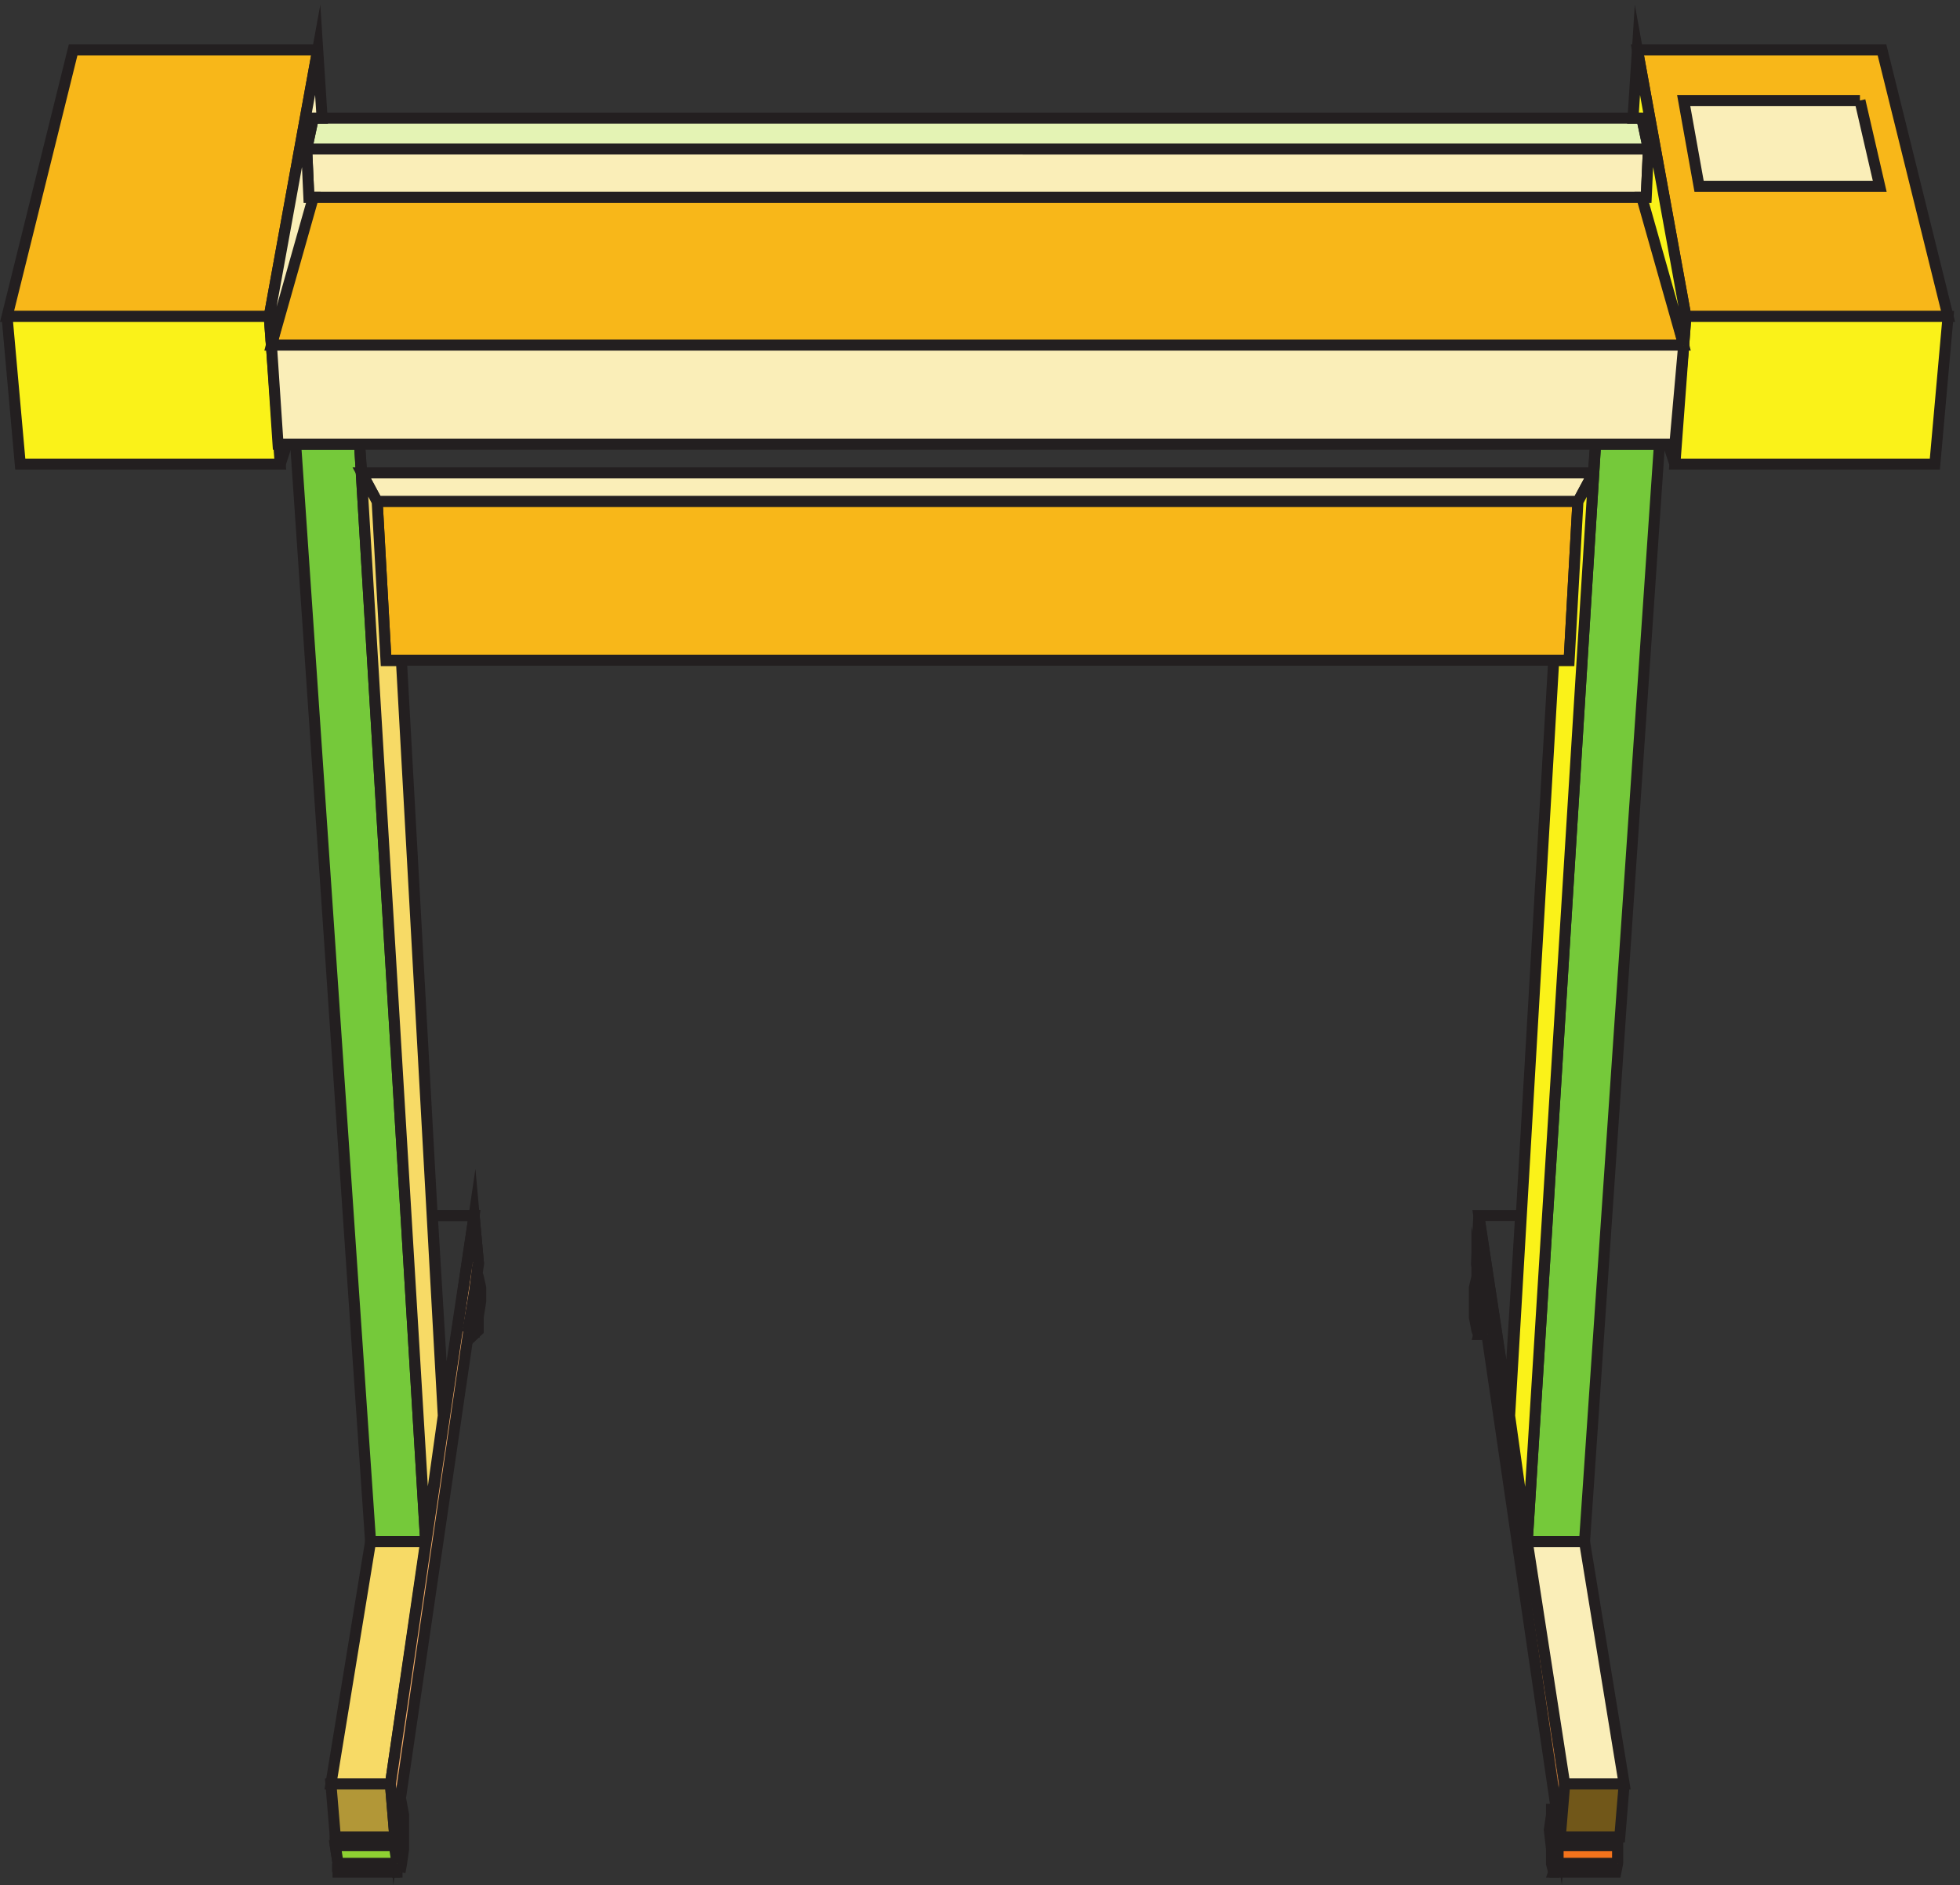 <svg xmlns="http://www.w3.org/2000/svg" xml:space="preserve" width="177.478" height="170.685"><rect width="100%" height="100%" fill="#333333" stroke="none"/><path d="M1099.83 21.066v6.098h-39.65l-1.93-6.098V8.88l-1.92-5.715h42.35l1.15 5.715v12.187" style="fill:#faeeb8;fill-opacity:1;fill-rule:evenodd;stroke:none" transform="matrix(.133 0 0 -.133 .195 169.918)"/><path d="M1099.83 21.066v6.098h-39.65l-1.93-6.098V8.88l-1.92-5.715h42.35l1.15 5.715v12.187M226.832 26.79v-6l1.859-12V3.163h40.141V8.79l-1.855 12 1.855 13.875-1.855-7.875zm778.498 423.374h28.5l-8.14-133.5z" style="fill:none;stroke:#231f20;stroke-width:7.5;stroke-linecap:butt;stroke-linejoin:miter;stroke-miterlimit:10;stroke-dasharray:none;stroke-opacity:1" transform="matrix(.133 0 0 -.133 .195 169.918)"/><path d="M264.332 63.164h-40.5l27 165h37.5l-24-165" style="fill:#f7da66;fill-opacity:1;fill-rule:evenodd;stroke:none" transform="matrix(.133 0 0 -.133 .195 169.918)"/><path d="M264.332 63.164h-40.5l27 165h37.5l-24-165" style="fill:none;stroke:#231f20;stroke-width:7.5;stroke-linecap:butt;stroke-linejoin:miter;stroke-miterlimit:10;stroke-dasharray:none;stroke-opacity:1" transform="matrix(.133 0 0 -.133 .195 169.918)"/><path d="m1063.83 63.164-58.5 387-1.5-33 57-390 3 36" style="fill:#b67339;fill-opacity:1;fill-rule:evenodd;stroke:none" transform="matrix(.133 0 0 -.133 .195 169.918)"/><path d="m1063.83 63.164-58.5 387-1.5-33 57-390 3 36" style="fill:none;stroke:#231f20;stroke-width:7.5;stroke-linecap:butt;stroke-linejoin:miter;stroke-miterlimit:10;stroke-dasharray:none;stroke-opacity:1" transform="matrix(.133 0 0 -.133 .195 169.918)"/><path d="M1038.33 228.164h39l27-165h-40.5l-25.5 165" style="fill:#faeeb8;fill-opacity:1;fill-rule:evenodd;stroke:none" transform="matrix(.133 0 0 -.133 .195 169.918)"/><path d="M1038.33 228.164h39l27-165h-40.5l-25.5 165" style="fill:none;stroke:#231f20;stroke-width:7.5;stroke-linecap:butt;stroke-linejoin:miter;stroke-miterlimit:10;stroke-dasharray:none;stroke-opacity:1" transform="matrix(.133 0 0 -.133 .195 169.918)"/><path d="m1084.83 975.164-46.5-747h39l51 747h-43.5" style="fill:#75c93a;fill-opacity:1;fill-rule:evenodd;stroke:none" transform="matrix(.133 0 0 -.133 .195 169.918)"/><path d="m1084.83 975.164-46.5-747h39l51 747h-43.5" style="fill:none;stroke:#231f20;stroke-width:7.5;stroke-linecap:butt;stroke-linejoin:miter;stroke-miterlimit:10;stroke-dasharray:none;stroke-opacity:1" transform="matrix(.133 0 0 -.133 .195 169.918)"/><path d="m243.332 975.164 45-747h-37.5l-51 747h43.5" style="fill:#75c93a;fill-opacity:1;fill-rule:evenodd;stroke:none" transform="matrix(.133 0 0 -.133 .195 169.918)"/><path d="m243.332 975.164 45-747h-37.5l-51 747h43.5" style="fill:none;stroke:#231f20;stroke-width:7.5;stroke-linecap:butt;stroke-linejoin:miter;stroke-miterlimit:10;stroke-dasharray:none;stroke-opacity:1" transform="matrix(.133 0 0 -.133 .195 169.918)"/><path d="M214.832 1243.66h-166.5l-45-181.5h178.5l33 181.5" style="fill:#f8b719;fill-opacity:1;fill-rule:evenodd;stroke:none" transform="matrix(.133 0 0 -.133 .195 169.918)"/><path d="M214.832 1243.66h-166.5l-45-181.5h178.5l33 181.5" style="fill:none;stroke:#231f20;stroke-width:7.5;stroke-linecap:butt;stroke-linejoin:miter;stroke-miterlimit:10;stroke-dasharray:none;stroke-opacity:1" transform="matrix(.133 0 0 -.133 .195 169.918)"/><path d="m3.332 1062.16 9-100.5h177l-7.5 100.5H3.332" style="fill:#faf219;fill-opacity:1;fill-rule:evenodd;stroke:none" transform="matrix(.133 0 0 -.133 .195 169.918)"/><path d="m3.332 1062.16 9-100.5h177l-7.5 100.5H3.332" style="fill:none;stroke:#231f20;stroke-width:7.5;stroke-linecap:butt;stroke-linejoin:miter;stroke-miterlimit:10;stroke-dasharray:none;stroke-opacity:1" transform="matrix(.133 0 0 -.133 .195 169.918)"/><path d="M1146.33 1062.16h178.5l-45 181.5h-166.5l33-181.5" style="fill:#f8b719;fill-opacity:1;fill-rule:evenodd;stroke:none" transform="matrix(.133 0 0 -.133 .195 169.918)"/><path d="M1146.33 1062.16h178.5l-45 181.5h-166.5l33-181.5" style="fill:none;stroke:#231f20;stroke-width:7.5;stroke-linecap:butt;stroke-linejoin:miter;stroke-miterlimit:10;stroke-dasharray:none;stroke-opacity:1" transform="matrix(.133 0 0 -.133 .195 169.918)"/><path d="m1146.33 1062.16-7.5-100.5h177l9 100.5h-178.5" style="fill:#faf219;fill-opacity:1;fill-rule:evenodd;stroke:none" transform="matrix(.133 0 0 -.133 .195 169.918)"/><path d="m1146.33 1062.16-7.5-100.5h177l9 100.5h-178.5" style="fill:none;stroke:#231f20;stroke-width:7.5;stroke-linecap:butt;stroke-linejoin:miter;stroke-miterlimit:10;stroke-dasharray:none;stroke-opacity:1" transform="matrix(.133 0 0 -.133 .195 169.918)"/><path d="M1120.83 1176.16H207.332l1.5-33h910.498l1.5 33" style="fill:#faeeb8;fill-opacity:1;fill-rule:evenodd;stroke:none" transform="matrix(.133 0 0 -.133 .195 169.918)"/><path d="M1120.83 1176.16H207.332l1.5-33h910.498l1.5 33" style="fill:none;stroke:#231f20;stroke-width:7.5;stroke-linecap:butt;stroke-linejoin:miter;stroke-miterlimit:10;stroke-dasharray:none;stroke-opacity:1" transform="matrix(.133 0 0 -.133 .195 169.918)"/><path d="M1119.33 1143.16H208.832l-25.5-100.5h961.498l-25.5 100.5" style="fill:#f8b719;fill-opacity:1;fill-rule:evenodd;stroke:none" transform="matrix(.133 0 0 -.133 .195 169.918)"/><path d="M1119.33 1143.16H208.832l-25.5-100.5h961.498l-25.5 100.5" style="fill:none;stroke:#231f20;stroke-width:7.5;stroke-linecap:butt;stroke-linejoin:miter;stroke-miterlimit:10;stroke-dasharray:none;stroke-opacity:1" transform="matrix(.133 0 0 -.133 .195 169.918)"/><path d="M1144.83 1042.66H183.332l4.5-67.5h950.998l6 67.5" style="fill:#faeeb8;fill-opacity:1;fill-rule:evenodd;stroke:none" transform="matrix(.133 0 0 -.133 .195 169.918)"/><path d="M1144.83 1042.66H183.332l4.5-67.5h950.998l6 67.5" style="fill:none;stroke:#231f20;stroke-width:7.5;stroke-linecap:butt;stroke-linejoin:miter;stroke-miterlimit:10;stroke-dasharray:none;stroke-opacity:1" transform="matrix(.133 0 0 -.133 .195 169.918)"/><path d="M1083.33 955.664H244.832l10.5-19.5h817.498l10.5 19.5" style="fill:#faeeb8;fill-opacity:1;fill-rule:evenodd;stroke:none" transform="matrix(.133 0 0 -.133 .195 169.918)"/><path d="M1083.33 955.664H244.832l10.5-19.5h817.498l10.5 19.5" style="fill:none;stroke:#231f20;stroke-width:7.5;stroke-linecap:butt;stroke-linejoin:miter;stroke-miterlimit:10;stroke-dasharray:none;stroke-opacity:1" transform="matrix(.133 0 0 -.133 .195 169.918)"/><path d="M1072.83 936.164H255.332l6-108h805.498l6 108" style="fill:#f8b719;fill-opacity:1;fill-rule:evenodd;stroke:none" transform="matrix(.133 0 0 -.133 .195 169.918)"/><path d="M1072.83 936.164H255.332l6-108h805.498l6 108m-845.998-915v6m1.5-24v6m96 408-3 33m-28.5 0h28.5m-132 511.5 4.5 13.5m944.998-13.5-4.5 13.5" style="fill:none;stroke:#231f20;stroke-width:7.5;stroke-linecap:butt;stroke-linejoin:miter;stroke-miterlimit:10;stroke-dasharray:none;stroke-opacity:1" transform="matrix(.133 0 0 -.133 .195 169.918)"/><path d="m1264.83 1209.16 13.5-58.5h-123l-10.5 58.5h120" style="fill:#faeeb8;fill-opacity:1;fill-rule:evenodd;stroke:none" transform="matrix(.133 0 0 -.133 .195 169.918)"/><path d="m1264.83 1209.16 13.5-58.5h-123l-10.5 58.5h120" style="fill:none;stroke:#231f20;stroke-width:7.5;stroke-linecap:butt;stroke-linejoin:miter;stroke-miterlimit:10;stroke-dasharray:none;stroke-opacity:1" transform="matrix(.133 0 0 -.133 .195 169.918)"/><path d="M211.832 1197.16h904.498l4.5-21H207.332l4.5 21" style="fill:#e4f3b4;fill-opacity:1;fill-rule:evenodd;stroke:none" transform="matrix(.133 0 0 -.133 .195 169.918)"/><path d="M211.832 1197.16h904.498l4.5-21H207.332l4.5 21" style="fill:none;stroke:#231f20;stroke-width:7.5;stroke-linecap:butt;stroke-linejoin:miter;stroke-miterlimit:10;stroke-dasharray:none;stroke-opacity:1" transform="matrix(.133 0 0 -.133 .195 169.918)"/><path d="m267.332 27.164-3 36h-40.5l3-36h40.5" style="fill:#b29737;fill-opacity:1;fill-rule:evenodd;stroke:none" transform="matrix(.133 0 0 -.133 .195 169.918)"/><path d="m267.332 27.164-3 36h-40.5l3-36h40.5" style="fill:none;stroke:#231f20;stroke-width:7.5;stroke-linecap:butt;stroke-linejoin:miter;stroke-miterlimit:10;stroke-dasharray:none;stroke-opacity:1" transform="matrix(.133 0 0 -.133 .195 169.918)"/><path d="m1104.33 63.164-3-36h-40.5l3 36h40.5" style="fill:#715719;fill-opacity:1;fill-rule:evenodd;stroke:none" transform="matrix(.133 0 0 -.133 .195 169.918)"/><path d="m1104.33 63.164-3-36h-40.5l3 36h40.5" style="fill:none;stroke:#231f20;stroke-width:7.5;stroke-linecap:butt;stroke-linejoin:miter;stroke-miterlimit:10;stroke-dasharray:none;stroke-opacity:1" transform="matrix(.133 0 0 -.133 .195 169.918)"/><path d="m264.332 63.164 57 387 3-33-57-390-3 36" style="fill:#f8b06a;fill-opacity:1;fill-rule:evenodd;stroke:none" transform="matrix(.133 0 0 -.133 .195 169.918)"/><path d="m264.332 63.164 57 387 3-33-57-390-3 36" style="fill:none;stroke:#231f20;stroke-width:7.5;stroke-linecap:butt;stroke-linejoin:miter;stroke-miterlimit:10;stroke-dasharray:none;stroke-opacity:1" transform="matrix(.133 0 0 -.133 .195 169.918)"/><path d="m183.332 1042.66 28.5 100.5h-3l-1.5 33 4.5 21h6l-3 46.5-33-181.5 1.5-19.5" style="fill:#faeeb8;fill-opacity:1;fill-rule:evenodd;stroke:none" transform="matrix(.133 0 0 -.133 .195 169.918)"/><path d="m183.332 1042.66 28.5 100.5h-3l-1.5 33 4.5 21h6l-3 46.5-33-181.5 1.5-19.5" style="fill:none;stroke:#231f20;stroke-width:7.5;stroke-linecap:butt;stroke-linejoin:miter;stroke-miterlimit:10;stroke-dasharray:none;stroke-opacity:1" transform="matrix(.133 0 0 -.133 .195 169.918)"/><path d="m1144.83 1042.66-28.5 100.5h3l1.5 33-4.5 21h-6l3 46.5 33-181.5-1.5-19.5" style="fill:#faf219;fill-opacity:1;fill-rule:evenodd;stroke:none" transform="matrix(.133 0 0 -.133 .195 169.918)"/><path d="m1144.83 1042.66-28.5 100.5h3l1.5 33-4.5 21h-6l3 46.5 33-181.5-1.5-19.5" style="fill:none;stroke:#231f20;stroke-width:7.5;stroke-linecap:butt;stroke-linejoin:miter;stroke-miterlimit:10;stroke-dasharray:none;stroke-opacity:1" transform="matrix(.133 0 0 -.133 .195 169.918)"/><path d="m1038.33 228.164 46.5 747-1.5-19.539-10.5-19.539-6-108.219h-10.5l-30-514.031 12-85.672" style="fill:#faf219;fill-opacity:1;fill-rule:evenodd;stroke:none" transform="matrix(.133 0 0 -.133 .195 169.918)"/><path d="m1038.33 228.164 46.5 747-1.5-19.539-10.5-19.539-6-108.219h-10.5l-30-514.031 12-85.672" style="fill:none;stroke:#231f20;stroke-width:7.5;stroke-linecap:butt;stroke-linejoin:miter;stroke-miterlimit:10;stroke-dasharray:none;stroke-opacity:1" transform="matrix(.133 0 0 -.133 .195 169.918)"/><path d="m288.332 228.164-45 747 1.5-19.539 10.5-19.539 6-108.219h10.5l28.5-514.031-12-85.672" style="fill:#f7da66;fill-opacity:1;fill-rule:evenodd;stroke:none" transform="matrix(.133 0 0 -.133 .195 169.918)"/><path d="m288.332 228.164-45 747 1.5-19.539 10.5-19.539 6-108.219h10.5l28.5-514.031-12-85.672m4.5 222h28.5l-20.355-135z" style="fill:none;stroke:#231f20;stroke-width:7.5;stroke-linecap:butt;stroke-linejoin:miter;stroke-miterlimit:10;stroke-dasharray:none;stroke-opacity:1" transform="matrix(.133 0 0 -.133 .195 169.918)"/><path d="M1011.33 369.164h-6l1.87 7.223v19.777l4.13-27" style="fill:#f7da66;fill-opacity:1;fill-rule:evenodd;stroke:none" transform="matrix(.133 0 0 -.133 .195 169.918)"/><path d="M1011.33 369.164h-6l1.87 7.223v19.777l4.13-27" style="fill:none;stroke:#231f20;stroke-width:7.5;stroke-linecap:butt;stroke-linejoin:miter;stroke-miterlimit:10;stroke-dasharray:none;stroke-opacity:1" transform="matrix(.133 0 0 -.133 .195 169.918)"/><path d="m1005.1 369.164 1.73 7.191v19.68l-1.73 9.086-1.04 4.543v-1.137l-1.73-7.57v-20.059l1.73-9.085 1.04-2.649" style="fill:#f8b719;fill-opacity:1;fill-rule:evenodd;stroke:none" transform="matrix(.133 0 0 -.133 .195 169.918)"/><path d="m1005.1 369.164 1.73 7.191v19.68l-1.73 9.086-1.04 4.543v-1.137l-1.73-7.57v-20.059l1.73-9.085 1.04-2.649" style="fill:none;stroke:#231f20;stroke-width:7.5;stroke-linecap:butt;stroke-linejoin:miter;stroke-miterlimit:10;stroke-dasharray:none;stroke-opacity:1" transform="matrix(.133 0 0 -.133 .195 169.918)"/><path d="M316.832 370.664h4.5v25.5z" style="fill:#f7da66;fill-opacity:1;fill-rule:evenodd;stroke:none" transform="matrix(.133 0 0 -.133 .195 169.918)"/><path d="M316.832 370.664h4.5v25.5l-4.5-25.5m7.27 1.149v9.085l1.73 10.977v9.082l-1.73 7.57-1.039 1.137-1.383-12.492-.348-1.137v-26.871z" style="fill:none;stroke:#231f20;stroke-width:7.5;stroke-linecap:butt;stroke-linejoin:miter;stroke-miterlimit:10;stroke-dasharray:none;stroke-opacity:1" transform="matrix(.133 0 0 -.133 .195 169.918)"/><path d="m270.863 3.164 1.059 5.668 1.41 10.211v23.059l-1.41 7.562h-1.059l-1.765-6.05v-8.696l-1.766-13.988 1.766-12.098V3.164h1.765" style="fill:#f8b719;fill-opacity:1;fill-rule:evenodd;stroke:none" transform="matrix(.133 0 0 -.133 .195 169.918)"/><path d="m270.863 3.164 1.059 5.668 1.41 10.211v23.059l-1.41 7.562h-1.059l-1.765-6.05v-8.696l-1.766-13.988 1.766-12.098V3.164h1.765" style="fill:none;stroke:#231f20;stroke-width:7.5;stroke-linecap:butt;stroke-linejoin:miter;stroke-miterlimit:10;stroke-dasharray:none;stroke-opacity:1" transform="matrix(.133 0 0 -.133 .195 169.918)"/><path d="M268.832 9.164h-40.141l-1.859 12h40.145l1.855-12" style="fill:#8ed132;fill-opacity:1;fill-rule:evenodd;stroke:none" transform="matrix(.133 0 0 -.133 .195 169.918)"/><path d="M268.832 9.164h-40.141l-1.859 12h40.145l1.855-12" style="fill:none;stroke:#231f20;stroke-width:7.5;stroke-linecap:butt;stroke-linejoin:miter;stroke-miterlimit:10;stroke-dasharray:none;stroke-opacity:1" transform="matrix(.133 0 0 -.133 .195 169.918)"/><path d="M1054.83 49.664v-7.562l-1.5-10.207 1.5-12.852V8.832l1.5-5.668h1.12l1.88 5.668v26.086l-1.88 8.695-1.12 6.051h-1.5" style="fill:#f4731c;fill-opacity:1;fill-rule:evenodd;stroke:none" transform="matrix(.133 0 0 -.133 .195 169.918)"/><path d="M1054.83 49.664v-7.562l-1.5-10.207 1.5-12.852V8.832l1.5-5.668h1.12l1.88 5.668v26.086l-1.88 8.695-1.12 6.051h-1.5" style="fill:none;stroke:#231f20;stroke-width:7.5;stroke-linecap:butt;stroke-linejoin:miter;stroke-miterlimit:10;stroke-dasharray:none;stroke-opacity:1" transform="matrix(.133 0 0 -.133 .195 169.918)"/><path d="M1099.83 9.164h-40.5v12h40.5v-12" style="fill:#f4731c;fill-opacity:1;fill-rule:evenodd;stroke:none" transform="matrix(.133 0 0 -.133 .195 169.918)"/><path d="M1099.83 9.164h-40.5v12h40.5v-12" style="fill:none;stroke:#231f20;stroke-width:7.5;stroke-linecap:butt;stroke-linejoin:miter;stroke-miterlimit:10;stroke-dasharray:none;stroke-opacity:1" transform="matrix(.133 0 0 -.133 .195 169.918)"/></svg>
